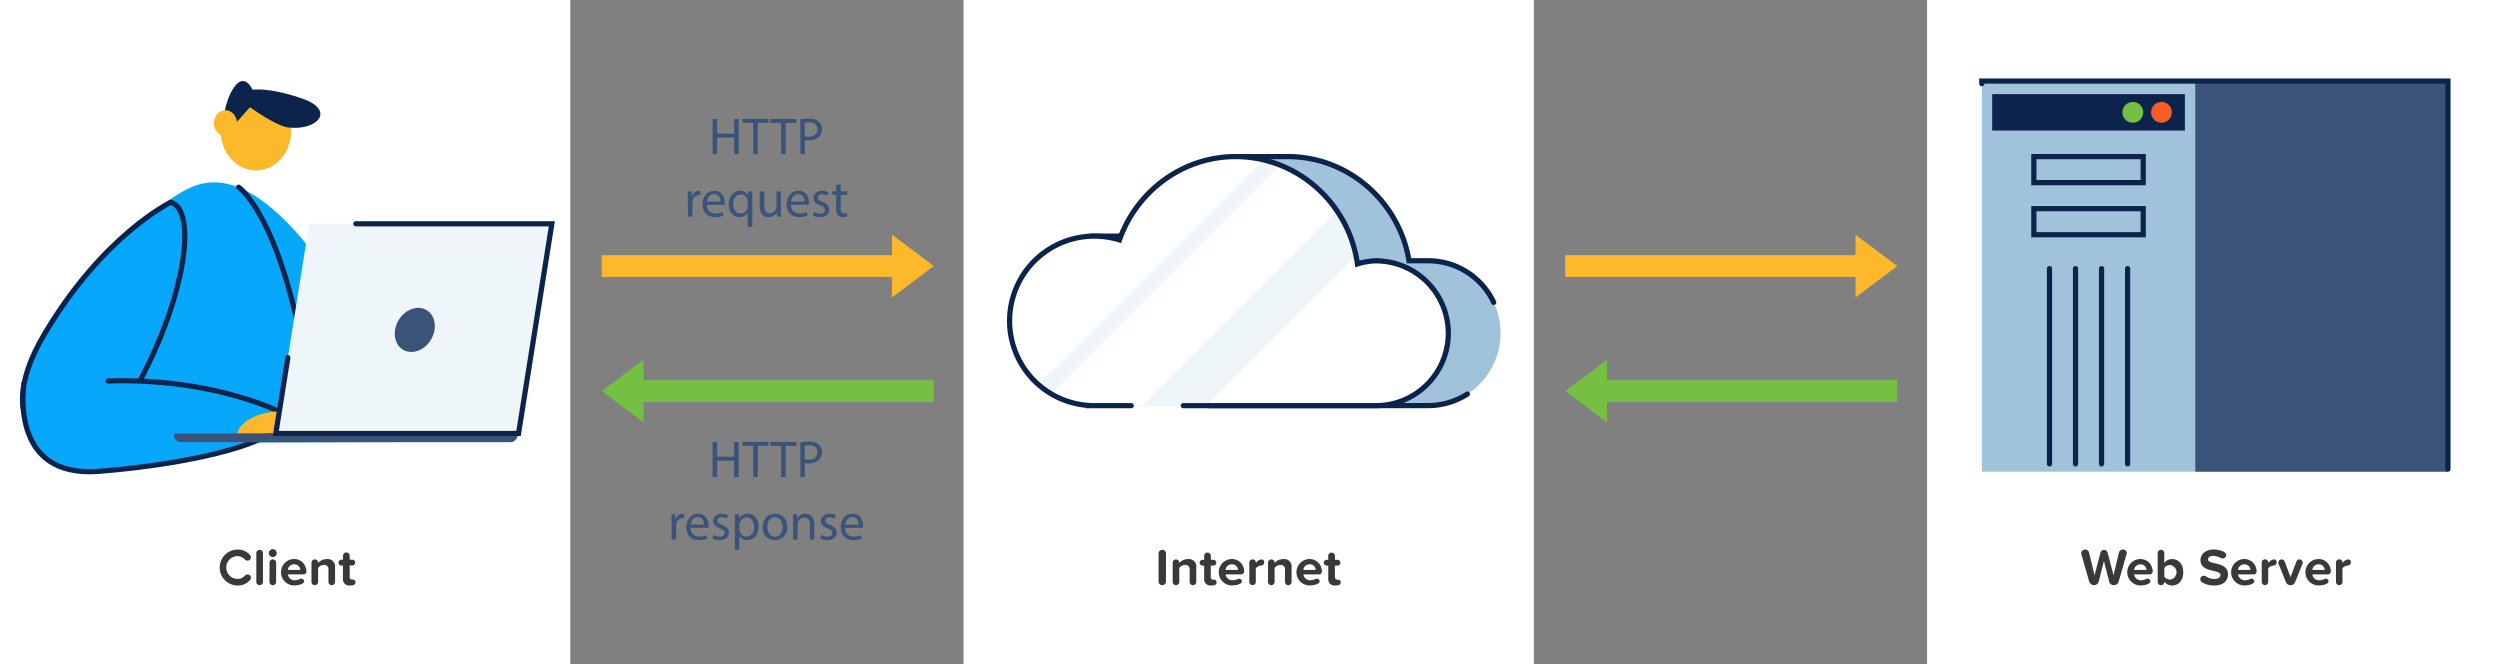 <svg id="www-vs-internet-illo" xmlns="http://www.w3.org/2000/svg" xmlns:xlink="http://www.w3.org/1999/xlink" viewBox="0 0 960 255"><rect x="0" y="0" width="960" height="255" fill="#808080" stroke="none"/><defs><style>.cls-1,.cls-14,.cls-7{fill:#a0c2da;}.cls-1,.cls-13,.cls-14,.cls-17,.cls-19,.cls-2,.cls-20,.cls-21,.cls-9{stroke:#0c244b;stroke-linecap:round;stroke-miterlimit:10;stroke-width:2px;}.cls-1,.cls-13{stroke-dasharray:328 329;}.cls-2,.cls-3{fill:#fff;}.cls-17,.cls-2{stroke-dasharray:260 20;}.cls-4{fill:#3a3838;}.cls-5{fill:#fdb82c;}.cls-6{fill:#75bf42;}.cls-8{clip-path:url(#clip-path);}.cls-13,.cls-17,.cls-19,.cls-9{fill:none;}.cls-9{stroke-dasharray:360 120;}.cls-10{fill:#0c244b;}.cls-11{fill:#f45d26;}.cls-12{fill:#3b5379;}.cls-14{stroke-dasharray:100 40;}.cls-15{clip-path:url(#clip-path-2);}.cls-16,.cls-21{fill:#eff6f9;}.cls-18,.cls-20{fill:#07a8fb;}.cls-21{stroke-dasharray:250 70;}</style><clipPath id="clip-path"><rect class="cls-1" x="761" y="31.13" width="179" height="150"/></clipPath><clipPath id="clip-path-2"><path class="cls-2" d="M528.35,100.13a27.86,27.86,0,0,0-7.1,1.22c-3.14-23-22.89-41.22-46.8-41.22-20.6,0-38.11,13.58-44.58,32a32.55,32.55,0,1,0-11.78,63.57v.07H528.35a27.8,27.8,0,0,0,0-55.6Z"/></clipPath></defs><rect class="cls-3" x="740" width="220" height="255"/><path class="cls-4" d="M816.57,212.89l-3,10.42a1.94,1.94,0,0,1-1.84,1.4h0a1.85,1.85,0,0,1-1.82-1.4l-2-7.88-2,7.88a1.88,1.88,0,0,1-1.8,1.4h0a2,2,0,0,1-1.86-1.4l-3-10.44a1.26,1.26,0,0,1-.06-.38,1.5,1.5,0,0,1,1.52-1.48,1.53,1.53,0,0,1,1.48,1.16l2.12,8.72,2.28-8.72a1.43,1.43,0,0,1,1.4-1,1.39,1.39,0,0,1,1.32,1l2.28,8.72,2.08-8.7a1.55,1.55,0,0,1,1.52-1.18,1.49,1.49,0,0,1,1.52,1.48A1.29,1.29,0,0,1,816.57,212.89Z"/><path class="cls-4" d="M825.51,220.57h-6a2.6,2.6,0,0,0,2.78,2.24,4.29,4.29,0,0,0,1.88-.48,1.15,1.15,0,0,1,.5-.12,1.06,1.06,0,0,1,1.08,1c0,1.14-2.46,1.6-3.74,1.6a5.07,5.07,0,1,1-.16-10.14,4.61,4.61,0,0,1,4.52,3.26,5.11,5.11,0,0,1,.28,1.46A1.18,1.18,0,0,1,825.51,220.57Zm-3.62-3.86a2.32,2.32,0,0,0-2.38,2.14h4.76A2.24,2.24,0,0,0,821.89,216.71Z"/><path class="cls-4" d="M834.09,224.83a3.75,3.75,0,0,1-3-1.48v.1a1.27,1.27,0,0,1-2.54,0V212.37a1.26,1.26,0,0,1,1.3-1.24,1.25,1.25,0,0,1,1.24,1.24v3.8a3.72,3.72,0,0,1,3-1.48c2.46,0,4.28,1.92,4.28,5.08S836.53,224.83,834.09,224.83Zm-.8-7.88a2.8,2.8,0,0,0-2.18,1.12v3.42a2.83,2.83,0,0,0,2.18,1.08,2.83,2.83,0,0,0,0-5.62Z"/><path class="cls-4" d="M850.21,224.83c-1.94,0-4.34-.64-5.08-1.74a1.2,1.2,0,0,1-.22-.68,1.35,1.35,0,0,1,1.34-1.32,1.3,1.3,0,0,1,.76.22,5.86,5.86,0,0,0,3.34,1c1.56,0,2.32-.72,2.32-1.48,0-2.36-7.68-.74-7.68-5.76,0-2.22,1.92-4.06,5.06-4.06,1.52,0,3.84.5,4.58,1.48a1.09,1.09,0,0,1,.24.68,1.39,1.39,0,0,1-1.42,1.28,1.4,1.4,0,0,1-.72-.2,6,6,0,0,0-2.94-.76c-1.22,0-1.9.54-1.9,1.34,0,2.12,7.66.7,7.66,5.68C855.55,223,853.81,224.83,850.21,224.83Z"/><path class="cls-4" d="M865.41,220.57h-6a2.6,2.6,0,0,0,2.78,2.24,4.29,4.29,0,0,0,1.88-.48,1.15,1.15,0,0,1,.5-.12,1.06,1.06,0,0,1,1.08,1c0,1.14-2.46,1.6-3.74,1.6a5.07,5.07,0,1,1-.16-10.14,4.61,4.61,0,0,1,4.52,3.26,5.11,5.11,0,0,1,.28,1.46A1.18,1.18,0,0,1,865.41,220.57Zm-3.62-3.86a2.32,2.32,0,0,0-2.38,2.14h4.76A2.24,2.24,0,0,0,861.79,216.71Z"/><path class="cls-4" d="M873,217.19a2.91,2.91,0,0,0-2,1v5.24a1.25,1.25,0,0,1-1.24,1.26h0a1.25,1.25,0,0,1-1.26-1.26v-7.4a1.26,1.26,0,0,1,1.3-1.24,1.25,1.25,0,0,1,1.24,1.24v.2a2.77,2.77,0,0,1,2.08-1.4,1,1,0,0,1,1.12,1A1.28,1.28,0,0,1,873,217.19Z"/><path class="cls-4" d="M884.15,216.53l-2.82,7a1.93,1.93,0,0,1-1.76,1.2h0a1.92,1.92,0,0,1-1.78-1.2l-2.82-7a1.19,1.19,0,0,1-.1-.46,1.29,1.29,0,0,1,1.3-1.24,1.21,1.21,0,0,1,1.14.78l2.26,6,2.26-6a1.23,1.23,0,0,1,1.16-.8,1.26,1.26,0,0,1,1.28,1.26A1.14,1.14,0,0,1,884.15,216.53Z"/><path class="cls-4" d="M893.93,220.57h-6a2.6,2.6,0,0,0,2.78,2.24,4.29,4.29,0,0,0,1.88-.48,1.15,1.15,0,0,1,.5-.12,1.06,1.06,0,0,1,1.08,1c0,1.14-2.46,1.6-3.74,1.6a5.07,5.07,0,1,1-.16-10.14,4.61,4.61,0,0,1,4.52,3.26,5.11,5.11,0,0,1,.28,1.46A1.18,1.18,0,0,1,893.93,220.57Zm-3.62-3.86a2.32,2.32,0,0,0-2.38,2.14h4.76A2.24,2.24,0,0,0,890.31,216.71Z"/><path class="cls-4" d="M901.51,217.19a2.91,2.91,0,0,0-2,1v5.24a1.25,1.25,0,0,1-1.24,1.26h0a1.25,1.25,0,0,1-1.26-1.26v-7.4a1.26,1.26,0,0,1,1.3-1.24,1.25,1.25,0,0,1,1.24,1.24v.2a2.77,2.77,0,0,1,2.08-1.4,1,1,0,0,1,1.12,1A1.28,1.28,0,0,1,901.51,217.19Z"/><polygon class="cls-5" points="728.56 102.17 712.51 114.22 712.51 106.34 601.06 106.34 601.06 98 712.51 98 712.51 90.12 728.56 102.17"/><polygon class="cls-6" points="601.06 150.17 617.1 162.22 617.1 154.34 728.56 154.34 728.56 146 617.1 146 617.1 138.12 601.06 150.17"/><rect class="cls-7" x="761" y="31.13" width="179" height="150"/><g class="cls-8"><line class="cls-9" x1="817" y1="103.13" x2="817" y2="178.13"/><line class="cls-9" x1="807" y1="103.13" x2="807" y2="178.13"/><line class="cls-9" x1="797" y1="103.13" x2="797" y2="178.13"/><line class="cls-9" x1="787" y1="103.13" x2="787" y2="178.13"/><rect class="cls-9" x="781" y="80.13" width="42" height="10"/><rect class="cls-9" x="781" y="60.13" width="42" height="10"/><rect class="cls-10" x="765" y="36.13" width="74" height="14"/><circle class="cls-6" cx="819" cy="43.13" r="4"/><circle class="cls-11" cx="830" cy="43.13" r="4"/><rect class="cls-12" x="843" y="31.13" width="97" height="150"/></g><rect class="cls-13" x="761" y="31.13" width="179" height="150"/><rect class="cls-3" x="370" width="219" height="255"/><path class="cls-4" d="M446.29,224.71a1.42,1.42,0,0,1-1.4-1.4V212.53a1.42,1.42,0,0,1,2.84,0v10.78A1.43,1.43,0,0,1,446.29,224.71Z"/><path class="cls-4" d="M458.09,224.71a1.25,1.25,0,0,1-1.26-1.26v-4.7a1.57,1.57,0,0,0-1.78-1.8,2.75,2.75,0,0,0-2.2,1.14v5.36a1.27,1.27,0,0,1-2.54,0v-7.4a1.26,1.26,0,0,1,1.3-1.24,1.25,1.25,0,0,1,1.24,1.24v.14a4.42,4.42,0,0,1,3.38-1.5,2.81,2.81,0,0,1,3.14,3.08v5.68A1.26,1.26,0,0,1,458.09,224.71Z"/><path class="cls-4" d="M465.13,224.83a2.41,2.41,0,0,1-2.74-2.64v-5h-.62a1.12,1.12,0,0,1-1.1-1.14,1.11,1.11,0,0,1,1.1-1.08h.62v-1.5a1.28,1.28,0,0,1,2.56,0v1.5h1a1.11,1.11,0,0,1,0,2.22h-1v4.36c0,.76.48,1.06.88,1.06h.22a1,1,0,0,1,1.12,1.1C467.17,224.31,466.79,224.83,465.13,224.83Z"/><path class="cls-4" d="M476.65,220.57h-6a2.6,2.6,0,0,0,2.78,2.24,4.29,4.29,0,0,0,1.88-.48,1.15,1.15,0,0,1,.5-.12,1.06,1.06,0,0,1,1.08,1c0,1.14-2.46,1.6-3.74,1.6a5.07,5.07,0,1,1-.16-10.14,4.61,4.61,0,0,1,4.52,3.26,5.11,5.11,0,0,1,.28,1.46A1.18,1.18,0,0,1,476.65,220.57ZM473,216.71a2.32,2.32,0,0,0-2.38,2.14h4.76A2.24,2.24,0,0,0,473,216.71Z"/><path class="cls-4" d="M484.23,217.19a2.91,2.91,0,0,0-2,1v5.24a1.25,1.25,0,0,1-1.24,1.26h0a1.25,1.25,0,0,1-1.26-1.26v-7.4a1.26,1.26,0,0,1,1.3-1.24,1.25,1.25,0,0,1,1.24,1.24v.2a2.77,2.77,0,0,1,2.08-1.4,1,1,0,0,1,1.12,1A1.28,1.28,0,0,1,484.23,217.19Z"/><path class="cls-4" d="M494.69,224.71a1.25,1.25,0,0,1-1.26-1.26v-4.7a1.57,1.57,0,0,0-1.78-1.8,2.75,2.75,0,0,0-2.2,1.14v5.36a1.27,1.27,0,0,1-2.54,0v-7.4a1.26,1.26,0,0,1,1.3-1.24,1.25,1.25,0,0,1,1.24,1.24v.14a4.42,4.42,0,0,1,3.38-1.5,2.81,2.81,0,0,1,3.14,3.08v5.68A1.26,1.26,0,0,1,494.69,224.71Z"/><path class="cls-4" d="M506.49,220.57h-6a2.6,2.6,0,0,0,2.78,2.24,4.29,4.29,0,0,0,1.88-.48,1.15,1.15,0,0,1,.5-.12,1.06,1.06,0,0,1,1.08,1c0,1.14-2.46,1.6-3.74,1.6a5.07,5.07,0,1,1-.16-10.14,4.61,4.61,0,0,1,4.52,3.26,5.11,5.11,0,0,1,.28,1.46A1.18,1.18,0,0,1,506.49,220.57Zm-3.62-3.86a2.32,2.32,0,0,0-2.38,2.14h4.76A2.24,2.24,0,0,0,502.87,216.71Z"/><path class="cls-4" d="M512.79,224.83a2.41,2.41,0,0,1-2.74-2.64v-5h-.62a1.12,1.12,0,0,1-1.1-1.14,1.11,1.11,0,0,1,1.1-1.08h.62v-1.5a1.28,1.28,0,0,1,2.56,0v1.5h1a1.11,1.11,0,0,1,0,2.22h-1v4.36c0,.76.48,1.06.88,1.06h.22a1,1,0,0,1,1.12,1.1C514.83,224.31,514.45,224.83,512.79,224.83Z"/><path class="cls-14" d="M548.5,100.13h-7.44c-3.66-22.45-23.09-40-46.56-40h-21v5a48.34,48.34,0,0,0-23.63,27,32.59,32.59,0,0,0-9.68-1.46,33,33,0,0,0-4.69.34v-.34h-16v7H420a32.54,32.54,0,0,0,18,58v.07H548.35a27.8,27.8,0,0,0,.15-55.6Z"/><path class="cls-3" d="M528.35,100.13a27.86,27.86,0,0,0-7.1,1.22c-3.14-23-22.89-41.22-46.8-41.22-20.6,0-38.11,13.58-44.58,32a32.55,32.55,0,1,0-11.78,63.57v.07H528.35a27.8,27.8,0,0,0,0-55.6Z"/><g class="cls-15"><rect class="cls-16" x="440" y="30.13" width="6" height="155" transform="translate(205.86 -281.72) rotate(45)"/><rect class="cls-16" x="490.16" y="30.13" width="17.68" height="155" transform="translate(775.74 536.58) rotate(-135)"/></g><path class="cls-17" d="M528.35,100.13a27.86,27.86,0,0,0-7.1,1.22c-3.14-23-22.89-41.22-46.8-41.22-20.6,0-38.11,13.58-44.58,32a32.55,32.55,0,1,0-11.78,63.57v.07H528.35a27.8,27.8,0,0,0,0-55.6Z"/><polygon class="cls-5" points="358.56 102.17 342.51 114.22 342.51 106.34 231.06 106.34 231.06 98 342.51 98 342.51 90.12 358.56 102.17"/><polygon class="cls-6" points="231.06 150.17 247.1 162.22 247.1 154.34 358.56 154.34 358.56 146 247.1 146 247.1 138.12 231.06 150.17"/><path class="cls-12" d="M275.38,169.71v5.64h6.52v-5.64h1.76V183.2H281.9v-6.33h-6.52v6.33h-1.75V169.71Z"/><path class="cls-12" d="M289.24,171.19h-4.11v-1.48h10v1.48H291v12h-1.76Z"/><path class="cls-12" d="M299.94,171.19h-4.11v-1.48h10v1.48H301.7v12h-1.76Z"/><path class="cls-12" d="M307.31,169.87a20.17,20.17,0,0,1,3.34-.26,5.55,5.55,0,0,1,3.79,1.12,3.62,3.62,0,0,1,1.18,2.82,4,4,0,0,1-1,2.88,5.59,5.59,0,0,1-4.12,1.48,6.08,6.08,0,0,1-1.41-.12v5.41h-1.74Zm1.74,6.5a5.92,5.92,0,0,0,1.45.14c2.1,0,3.38-1,3.38-2.88s-1.26-2.64-3.19-2.64a7.37,7.37,0,0,0-1.64.14Z"/><path class="cls-12" d="M257.9,200.53c0-1.14,0-2.12-.09-3h1.54l.07,1.9h.08a2.9,2.9,0,0,1,2.68-2.12,1.9,1.9,0,0,1,.5.06V199a2.64,2.64,0,0,0-.6-.06,2.47,2.47,0,0,0-2.36,2.26,5,5,0,0,0-.08.82v5.17H257.9Z"/><path class="cls-12" d="M265.22,202.67a3.11,3.11,0,0,0,3.32,3.37,6.53,6.53,0,0,0,2.68-.5l.3,1.25a7.64,7.64,0,0,1-3.22.61c-3,0-4.76-2-4.76-4.89s1.72-5.22,4.54-5.22c3.16,0,4,2.78,4,4.56a6.64,6.64,0,0,1-.06.82Zm5.16-1.26c0-1.12-.46-2.86-2.44-2.86-1.78,0-2.56,1.64-2.7,2.86Z"/><path class="cls-12" d="M274,205.39a4.61,4.61,0,0,0,2.32.7c1.28,0,1.88-.63,1.88-1.44s-.5-1.3-1.8-1.78c-1.74-.62-2.57-1.58-2.57-2.74,0-1.56,1.27-2.84,3.35-2.84a4.83,4.83,0,0,1,2.38.6l-.44,1.28a3.77,3.77,0,0,0-2-.56c-1,0-1.62.6-1.62,1.32s.58,1.16,1.84,1.64c1.68.64,2.54,1.48,2.54,2.92,0,1.71-1.32,2.91-3.62,2.91a5.63,5.63,0,0,1-2.72-.66Z"/><path class="cls-12" d="M282.18,200.67c0-1.24,0-2.24-.08-3.16h1.58l.08,1.66h0a3.81,3.81,0,0,1,3.44-1.88c2.34,0,4.1,2,4.1,4.92,0,3.48-2.12,5.21-4.4,5.21a3.38,3.38,0,0,1-3-1.53h0v5.27h-1.74Zm1.74,2.58a4,4,0,0,0,.08.72,2.72,2.72,0,0,0,2.64,2.07c1.86,0,2.94-1.53,2.94-3.75,0-1.94-1-3.6-2.88-3.6a2.81,2.81,0,0,0-2.66,2.18,2.85,2.85,0,0,0-.12.72Z"/><path class="cls-12" d="M302.32,202.27c0,3.58-2.48,5.15-4.82,5.15-2.62,0-4.65-1.92-4.65-5,0-3.24,2.13-5.14,4.81-5.14S302.32,199.31,302.32,202.27Zm-7.68.1c0,2.12,1.22,3.72,2.94,3.72s2.94-1.58,2.94-3.76c0-1.64-.82-3.72-2.9-3.72S294.64,200.53,294.64,202.37Z"/><path class="cls-12" d="M304.54,200.13c0-1,0-1.82-.08-2.62H306l.1,1.6h0a3.56,3.56,0,0,1,3.2-1.82c1.34,0,3.42.8,3.42,4.12v5.79H311v-5.59c0-1.56-.58-2.86-2.24-2.86a2.5,2.5,0,0,0-2.36,1.8,2.53,2.53,0,0,0-.12.82v5.83h-1.76Z"/><path class="cls-12" d="M315.4,205.39a4.61,4.61,0,0,0,2.32.7c1.28,0,1.88-.63,1.88-1.44s-.5-1.3-1.8-1.78c-1.74-.62-2.57-1.58-2.57-2.74,0-1.56,1.27-2.84,3.35-2.84a4.83,4.83,0,0,1,2.38.6l-.44,1.28a3.77,3.77,0,0,0-2-.56c-1,0-1.62.6-1.62,1.32s.58,1.16,1.84,1.64c1.68.64,2.54,1.48,2.54,2.92,0,1.71-1.32,2.91-3.62,2.91a5.63,5.63,0,0,1-2.72-.66Z"/><path class="cls-12" d="M324.54,202.67a3.11,3.11,0,0,0,3.32,3.37,6.53,6.53,0,0,0,2.68-.5l.3,1.25a7.64,7.64,0,0,1-3.22.61c-3,0-4.77-2-4.77-4.89s1.73-5.22,4.55-5.22c3.16,0,4,2.78,4,4.56a6.64,6.64,0,0,1-.06.82Zm5.16-1.26c0-1.12-.46-2.86-2.44-2.86-1.78,0-2.56,1.64-2.7,2.86Z"/><path class="cls-12" d="M275.37,45.69v5.64h6.53V45.69h1.76V59.17H281.9V52.85h-6.53v6.32h-1.74V45.69Z"/><path class="cls-12" d="M289.23,47.17h-4.1V45.69h10v1.48H291v12h-1.77Z"/><path class="cls-12" d="M299.93,47.17h-4.1V45.69h10v1.48h-4.13v12h-1.76Z"/><path class="cls-12" d="M307.31,45.85a20.17,20.17,0,0,1,3.34-.26,5.55,5.55,0,0,1,3.79,1.12,3.62,3.62,0,0,1,1.18,2.82,4,4,0,0,1-1,2.88,5.61,5.61,0,0,1-4.13,1.48,6,6,0,0,1-1.4-.12v5.4h-1.74Zm1.74,6.5a5.84,5.84,0,0,0,1.44.14c2.1,0,3.39-1,3.39-2.88S312.61,47,310.69,47a7.3,7.3,0,0,0-1.64.14Z"/><path class="cls-12" d="M264.13,76.51c0-1.14,0-2.12-.08-3h1.54l.06,1.9h.08a2.91,2.91,0,0,1,2.69-2.12,1.9,1.9,0,0,1,.5.06V75a2.68,2.68,0,0,0-.61-.06A2.47,2.47,0,0,0,266,77.19a5,5,0,0,0-.08.82v5.16h-1.74Z"/><path class="cls-12" d="M271.45,78.65A3.11,3.11,0,0,0,274.78,82a6.36,6.36,0,0,0,2.68-.5l.3,1.26a7.84,7.84,0,0,1-3.22.6c-3,0-4.77-2-4.77-4.88s1.72-5.22,4.55-5.22c3.16,0,4,2.78,4,4.56a6.64,6.64,0,0,1-.06.82Zm5.17-1.26c0-1.12-.46-2.86-2.44-2.86-1.78,0-2.57,1.64-2.71,2.86Z"/><path class="cls-12" d="M287.1,81.67h0a3.45,3.45,0,0,1-3.16,1.72c-2.27,0-4.11-2-4.11-4.9,0-3.62,2.34-5.22,4.39-5.22a3.18,3.18,0,0,1,3,1.68h0l.06-1.46h1.66c0,.82-.06,1.66-.06,2.66v11H287.1Zm0-4.26a3,3,0,0,0-.08-.74,2.57,2.57,0,0,0-2.52-2c-1.83,0-2.93,1.54-2.93,3.72,0,1.92.93,3.6,2.87,3.6A2.62,2.62,0,0,0,287,80.07a3,3,0,0,0,.14-.84Z"/><path class="cls-12" d="M299.86,80.53c0,1,0,1.88.08,2.64h-1.56l-.1-1.58h0a3.64,3.64,0,0,1-3.2,1.8c-1.53,0-3.35-.84-3.35-4.24V73.49h1.76v5.36c0,1.84.56,3.08,2.17,3.08a2.54,2.54,0,0,0,2.32-1.6,2.57,2.57,0,0,0,.16-.9V73.49h1.76Z"/><path class="cls-12" d="M303.75,78.65A3.1,3.1,0,0,0,307.08,82a6.36,6.36,0,0,0,2.68-.5l.3,1.26a7.86,7.86,0,0,1-3.23.6c-3,0-4.76-2-4.76-4.88s1.72-5.22,4.55-5.22c3.16,0,4,2.78,4,4.56a6.64,6.64,0,0,1-.06.82Zm5.17-1.26c0-1.12-.46-2.86-2.44-2.86a2.92,2.92,0,0,0-2.71,2.86Z"/><path class="cls-12" d="M312.55,81.37a4.61,4.61,0,0,0,2.32.7c1.28,0,1.89-.64,1.89-1.44s-.51-1.3-1.81-1.78c-1.74-.62-2.56-1.58-2.56-2.74,0-1.56,1.26-2.84,3.34-2.84a4.84,4.84,0,0,1,2.39.6l-.44,1.28a3.78,3.78,0,0,0-2-.56c-1,0-1.62.6-1.62,1.32s.58,1.16,1.85,1.64c1.68.64,2.54,1.48,2.54,2.92,0,1.7-1.32,2.9-3.63,2.9a5.52,5.52,0,0,1-2.72-.66Z"/><path class="cls-12" d="M322.83,70.71v2.78h2.52v1.34h-2.52v5.22c0,1.2.34,1.88,1.32,1.88a3.94,3.94,0,0,0,1-.12l.08,1.32a4.33,4.33,0,0,1-1.57.24,2.44,2.44,0,0,1-1.9-.74,3.59,3.59,0,0,1-.68-2.52V74.83h-1.5V73.49h1.5V71.17Z"/><rect class="cls-3" width="219" height="255"/><path class="cls-4" d="M96.07,213.23a1.29,1.29,0,0,1,.28.78A1.32,1.32,0,0,1,95,215.29a1.43,1.43,0,0,1-1-.46,3.84,3.84,0,0,0-2.74-1.28,4.38,4.38,0,0,0,0,8.76A3.71,3.71,0,0,0,94,221.05a1.48,1.48,0,0,1,1.08-.46,1.27,1.27,0,0,1,1.3,1.24,1.14,1.14,0,0,1-.28.78,6,6,0,0,1-4.84,2.22,6.9,6.9,0,1,1,0-13.8A6,6,0,0,1,96.07,213.23Z"/><path class="cls-4" d="M99.69,224.71a1.25,1.25,0,0,1-1.26-1.26V212.37a1.26,1.26,0,0,1,1.3-1.24,1.25,1.25,0,0,1,1.24,1.24v11.08A1.26,1.26,0,0,1,99.69,224.71Z"/><path class="cls-4" d="M106.27,212.37a1.52,1.52,0,1,1-1.52-1.5A1.5,1.5,0,0,1,106.27,212.37Zm-1.52,12.34a1.25,1.25,0,0,1-1.26-1.26v-7.4a1.26,1.26,0,0,1,1.3-1.24,1.25,1.25,0,0,1,1.24,1.24v7.4A1.26,1.26,0,0,1,104.75,224.71Z"/><path class="cls-4" d="M116.55,220.57h-6a2.6,2.6,0,0,0,2.78,2.24,4.29,4.29,0,0,0,1.88-.48,1.15,1.15,0,0,1,.5-.12,1.06,1.06,0,0,1,1.08,1c0,1.14-2.46,1.6-3.74,1.6a5.07,5.07,0,1,1-.16-10.14,4.61,4.61,0,0,1,4.52,3.26,5.11,5.11,0,0,1,.28,1.46A1.18,1.18,0,0,1,116.55,220.57Zm-3.62-3.86a2.32,2.32,0,0,0-2.38,2.14h4.76A2.24,2.24,0,0,0,112.93,216.71Z"/><path class="cls-4" d="M127.39,224.71a1.25,1.25,0,0,1-1.26-1.26v-4.7a1.57,1.57,0,0,0-1.78-1.8,2.75,2.75,0,0,0-2.2,1.14v5.36a1.27,1.27,0,0,1-2.54,0v-7.4a1.26,1.26,0,0,1,1.3-1.24,1.25,1.25,0,0,1,1.24,1.24v.14a4.42,4.42,0,0,1,3.38-1.5,2.81,2.81,0,0,1,3.14,3.08v5.68A1.26,1.26,0,0,1,127.39,224.71Z"/><path class="cls-4" d="M134.43,224.83a2.41,2.41,0,0,1-2.74-2.64v-5h-.62A1.12,1.12,0,0,1,130,216a1.11,1.11,0,0,1,1.1-1.08h.62v-1.5a1.28,1.28,0,0,1,2.56,0v1.5h1a1.11,1.11,0,0,1,0,2.22h-1v4.36c0,.76.48,1.06.88,1.06h.22a1,1,0,0,1,1.12,1.1C136.47,224.31,136.09,224.83,134.43,224.83Z"/><path class="cls-18" d="M16.85,170.2S33.79,89.33,73.64,71.82s87.27,97.87,87.27,97.87Z"/><path class="cls-19" d="M120.57,160.46s.34-12.14-8.93-46.9c-9.17-34.35-20-41.68-20-41.68"/><path class="cls-20" d="M65.61,77.66c10,3,6,35.45-12.46,69.64C35,180.92,25,175.4,25,175.4s-30.67-8.66-8-47S65.61,77.66,65.61,77.66Z"/><path class="cls-20" d="M41.46,146.29c41.07-1.35,67.12,12.38,67.12,12.38,3.61,10.85-35,19.5-70.58,22.32-35,2.77-28.75-33.8-28.75-33.8"/><path class="cls-5" d="M91,166.45s1.35-6.46,13.18-8.26,24.73,8.26,24.73,8.26Z"/><ellipse class="cls-5" cx="98.28" cy="50.34" rx="13.52" ry="15.12"/><path class="cls-10" d="M89,49l7-7.83s10,7.33,15,7.83c11,1.12,18-6.71,5-11.18s-19-3.36-19-3.36-3-6.71-7-1.12S85.75,47,85.75,47Z"/><ellipse class="cls-5" cx="86.55" cy="47.29" rx="4.45" ry="4.98"/><path class="cls-12" d="M69.56,166.45H196a2.79,2.79,0,0,1,2.79,2.79v.56a0,0,0,0,1,0,0h-132a0,0,0,0,1,0,0v-.56a2.79,2.79,0,0,1,2.79-2.79Z" transform="translate(265.53 336.26) rotate(-180)"/><polygon class="cls-21" points="105.91 166.45 199.12 166.45 211.91 85.93 118.7 85.93 105.91 166.45"/><ellipse class="cls-12" cx="159.29" cy="126.69" rx="8.85" ry="7.25" transform="translate(-30.65 199.83) rotate(-59.56)"/></svg>